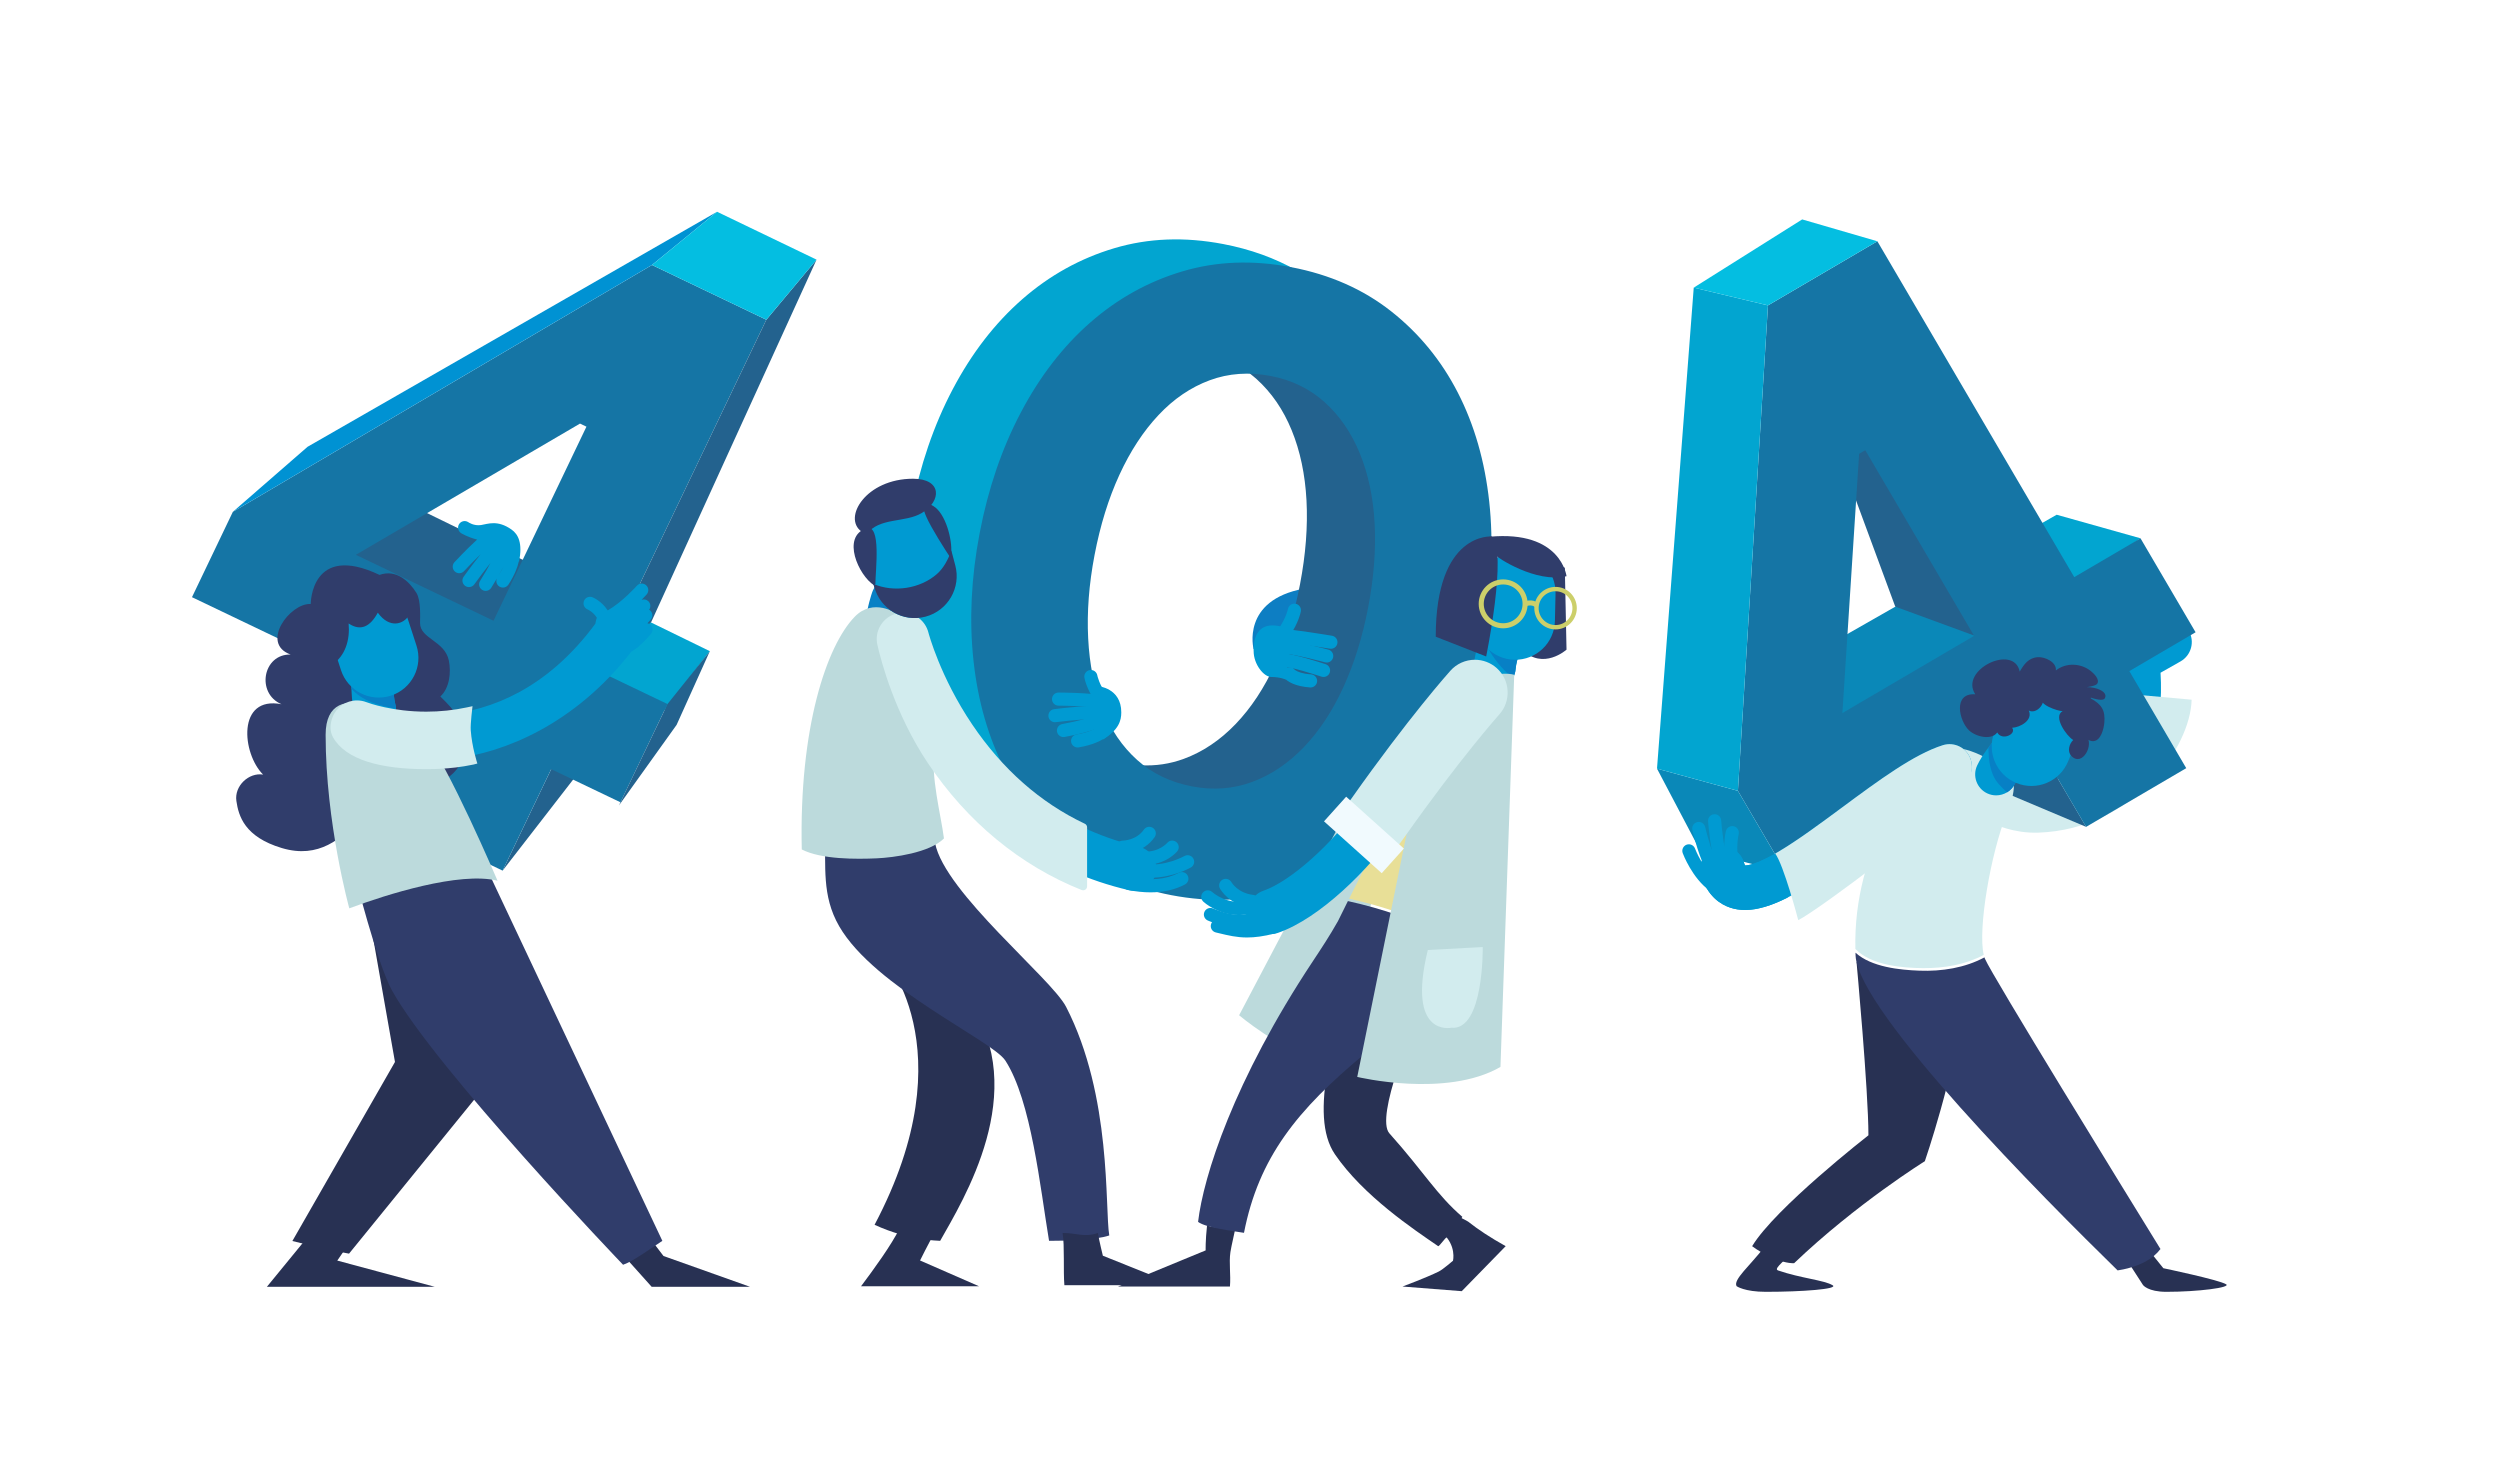 <?xml version="1.0" encoding="UTF-8" standalone="no"?><!DOCTYPE svg PUBLIC "-//W3C//DTD SVG 1.1//EN" "http://www.w3.org/Graphics/SVG/1.1/DTD/svg11.dtd"><svg width="100%" height="100%" viewBox="0 0 429 252" version="1.1" xmlns="http://www.w3.org/2000/svg" xmlns:xlink="http://www.w3.org/1999/xlink" xml:space="preserve" xmlns:serif="http://www.serif.com/" style="fill-rule:evenodd;clip-rule:evenodd;stroke-miterlimit:1.414;"><rect id="Artboard1" x="0" y="0" width="428.113" height="251.605" style="fill:none;"/><g><path d="M302.799,213.954c-2.503,3.247 -5.444,5.659 -4.799,6.754c0,0 1.333,0.969 5.009,0.969c6.304,0 12.498,-0.48 11.481,-1.119c-1.409,-0.885 -5.491,-1.205 -9.39,-2.555c-0.964,-0.334 2.109,-2.201 1.27,-2.506c-1.738,-0.632 -3.091,-1.179 -3.571,-1.543Z" style="fill:#283153;fill-rule:nonzero;"/><path d="M367.745,220.515c0,0 0.828,1.162 4.006,1.162c5.451,0 11.131,-0.74 10.252,-1.293c-1.218,-0.764 -10.771,-2.758 -10.771,-2.758l-2.142,-2.66l-3.632,2.01l2.287,3.539Z" style="fill:#283153;fill-rule:nonzero;"/><path d="M350.477,140.191c-3.909,0 -6.865,-0.781 -7.112,-0.848c-2.039,-0.557 -3.241,-2.66 -2.685,-4.699c0.555,-2.037 2.652,-3.236 4.688,-2.69c0.133,0.036 8.74,2.241 13.763,-2.07c3.363,-2.887 4.64,-8.322 3.797,-16.157l-0.268,-2.499l7.739,-4.385c1.842,-1.042 4.176,-0.396 5.217,1.443c1.042,1.839 0.395,4.175 -1.444,5.216l-3.422,1.939c0.541,9.228 -1.701,16.047 -6.678,20.289c-4.197,3.576 -9.435,4.461 -13.595,4.461Z" style="fill:#009ad2;fill-rule:nonzero;"/><path d="M363.722,118.954c-0.145,5.568 -1.624,9.594 -4.43,12c-5.51,4.731 -14.949,2.319 -15.111,2.276c-2.237,-0.604 -4.538,0.717 -5.147,2.951c-0.611,2.238 0.709,4.549 2.947,5.16c0.271,0.072 3.52,1.694 7.809,1.541c16.284,-0.578 26.112,-14.625 26.293,-22.814l-12.361,-1.114Z" style="fill:#d2ecee;fill-rule:nonzero;"/><path d="M341.332,99.475c-1.459,-0.654 -2.893,-1.362 -4.305,-2.105c-13.493,7.684 -30.733,17.528 -31.074,17.871c0,0 8.568,13.643 9.116,14.19c0.351,0.352 21.597,-14.889 36.882,-25.932c-3.527,-1.365 -7.163,-2.474 -10.619,-4.024Z" style="fill:#0a88b8;fill-rule:nonzero;"/><path d="M341.552,99.083c3.533,1.558 7.245,2.69 10.837,4.101c8.415,-6.081 14.92,-10.814 14.92,-10.814l-14.383,-4.041c0,0 -6.921,3.929 -15.448,8.784c1.338,0.698 2.693,1.36 4.074,1.97Z" style="fill:#02a5d0;fill-rule:nonzero;"/><path d="M316.758,81.173l8.468,22.925l16.554,6.075l-20.969,-38.304l-4.053,9.304Z" style="fill:#23628e;fill-rule:nonzero;"/><path d="M342.681,115.804l-12.265,0l10.917,19.07l16.641,7.016l-15.293,-26.086Z" style="fill:#23628e;fill-rule:nonzero;"/><path d="M320.082,77.252l-1.057,0.62l-2.871,44.487l22.603,-13.251l-18.675,-31.856Zm37.892,64.638l-9.764,-16.656l-41.769,24.488l-8.214,-14.012l5.158,-83.304l18.771,-11.004l33.785,57.633l11.368,-6.665l9.454,16.127l-11.368,6.664l9.764,16.655l-17.185,10.074Z" style="fill:#1575a5;fill-rule:nonzero;"/><path d="M284.341,131.898l13.886,3.812l8.214,14.012l-14.672,-3.717l-7.428,-14.107Z" style="fill:#0a88b8;fill-rule:nonzero;"/><path d="M284.341,131.898l13.886,3.812l5.158,-83.304l-12.74,-3.049l-6.304,82.541Z" style="fill:#02a5d0;fill-rule:nonzero;"/><path d="M290.645,49.357l12.74,3.049l18.771,-11.004l-12.902,-3.751l-18.609,11.706Z" style="fill:#04bee1;fill-rule:nonzero;"/><path d="M318.581,165.093c0,0 2.041,22.014 2.041,29.725c0,0 -16.03,12.494 -19.955,19.029c1.686,1.283 5.018,2.986 7.201,2.92c10.695,-10.213 22.434,-17.502 22.434,-17.502c0,0 5.065,-14.689 6.641,-27.127l-18.362,-7.045Z" style="fill:#283153;fill-rule:nonzero;"/><path d="M330.005,166.132c3.61,0.026 7.298,-0.596 10.403,-2.281c-1.042,-4.397 1.177,-17.367 3.965,-24.299c0,0 2.198,-4.826 0.657,-6.308c-5.702,-5.485 -10.555,-5.036 -12.064,-5.096c-5.234,4.418 -14.973,17.457 -14.583,34.689c2.69,2.826 8.153,3.272 11.622,3.295Z" style="fill:#d2ecee;fill-rule:nonzero;"/><path d="M365.364,217.581c2.087,-0.58 4.088,-1.545 5.372,-3.252c-6.19,-10.039 -28.887,-46.912 -30.116,-49.798c-0.032,-0.075 -0.06,-0.161 -0.089,-0.245c-3.333,1.797 -7.311,2.43 -11.166,2.282c-3.359,-0.129 -8.22,-0.6 -10.962,-3.086c0.007,0.178 0.008,0.353 0.016,0.533c0.474,9.625 32.402,41.717 44.966,53.988c0.692,-0.101 1.364,-0.252 1.979,-0.422Z" style="fill:#303d6b;fill-rule:nonzero;"/><path d="M299.456,156.152c-0.887,0 -1.739,-0.127 -2.552,-0.401c-1.688,-0.564 -3.921,-1.986 -4.976,-5.545c-0.6,-2.027 0.555,-4.158 2.582,-4.757c2.027,-0.602 4.156,0.556 4.756,2.582c0.071,0.236 0.137,0.386 0.184,0.474c0.408,0.018 1.924,-0.115 5.613,-2.283c3.296,-1.936 7.195,-4.82 10.966,-7.609c6.371,-4.715 12.388,-9.166 17.358,-10.739c2.014,-0.638 4.165,0.481 4.803,2.495c0.638,2.015 -0.479,4.166 -2.493,4.802c-3.753,1.188 -9.53,5.463 -15.116,9.594c-8.179,6.051 -15.391,11.387 -21.125,11.387Z" style="fill:#009ad2;fill-rule:nonzero;"/><path d="M306.616,153.29c-0.469,-2.254 -0.96,-4.742 -2.387,-6.593c-3.085,1.709 -4.403,1.824 -4.779,1.808c-0.047,-0.088 -0.113,-0.238 -0.184,-0.474c-0.6,-2.026 -2.729,-3.184 -4.756,-2.582c-2.027,0.599 -3.182,2.73 -2.582,4.757c1.055,3.559 3.288,4.981 4.976,5.545c0.813,0.274 1.665,0.401 2.552,0.401c2.223,0 4.669,-0.805 7.308,-2.141c-0.05,-0.24 -0.098,-0.48 -0.148,-0.721Z" style="fill:#009ad2;fill-rule:nonzero;"/><path d="M338.19,130.369c-0.638,-2.014 -2.789,-3.133 -4.803,-2.495c-4.97,1.573 -10.987,6.024 -17.358,10.739c-3.771,2.789 -7.67,5.673 -10.966,7.609c-0.15,0.09 -0.292,0.168 -0.436,0.25c1.431,1.891 3.908,11.215 3.952,11.428c4.057,-2.123 23.523,-16.942 27.743,-21.414c1.451,-1.537 2.506,-4.102 1.868,-6.117Z" style="fill:#d2ecee;fill-rule:nonzero;"/><path d="M294.043,153.06c-0.226,0 -0.455,-0.068 -0.653,-0.209c-3.003,-2.147 -4.569,-6.277 -4.635,-6.451c-0.216,-0.582 0.078,-1.231 0.661,-1.449c0.582,-0.215 1.23,0.078 1.448,0.66c0.014,0.037 1.398,3.668 3.835,5.408c0.506,0.361 0.623,1.064 0.261,1.568c-0.219,0.309 -0.565,0.473 -0.917,0.473Z" style="fill:#009ad2;fill-rule:nonzero;"/><path d="M294.045,150.316c-0.353,0 -0.701,-0.166 -0.92,-0.477c-1.436,-2.035 -2.587,-6.871 -2.714,-7.414c-0.14,-0.605 0.236,-1.211 0.841,-1.351c0.608,-0.145 1.211,0.236 1.352,0.841c0.317,1.362 1.358,5.205 2.359,6.625c0.36,0.508 0.239,1.211 -0.269,1.569c-0.197,0.14 -0.424,0.207 -0.649,0.207Z" style="fill:#009ad2;fill-rule:nonzero;"/><path d="M295.598,149.683c-0.444,0 -0.865,-0.264 -1.043,-0.701c-1.031,-2.528 -1.433,-7.828 -1.45,-8.053c-0.046,-0.619 0.419,-1.158 1.039,-1.205c0.623,-0.051 1.159,0.42 1.206,1.039c0.106,1.432 0.545,5.545 1.289,7.369c0.235,0.576 -0.041,1.233 -0.616,1.467c-0.14,0.057 -0.283,0.084 -0.425,0.084Z" style="fill:#009ad2;fill-rule:nonzero;"/><path d="M297.287,149.14c-0.502,0 -0.958,-0.336 -1.09,-0.844c-0.708,-2.75 -0.063,-5.554 -0.034,-5.672c0.142,-0.605 0.751,-0.978 1.353,-0.838c0.605,0.143 0.98,0.749 0.838,1.354c-0.012,0.053 -0.539,2.41 0.023,4.594c0.156,0.603 -0.208,1.217 -0.809,1.371c-0.094,0.025 -0.189,0.035 -0.281,0.035Z" style="fill:#009ad2;fill-rule:nonzero;"/><path d="M342.54,136.486c-0.516,0 -1.04,-0.112 -1.537,-0.346c-1.798,-0.85 -2.567,-2.998 -1.716,-4.795c0.888,-1.881 2.493,-3.807 2.673,-4.021c1.285,-1.52 3.555,-1.711 5.076,-0.428c1.519,1.281 1.713,3.551 0.433,5.072c-0.451,0.535 -1.303,1.676 -1.67,2.455c-0.615,1.301 -1.91,2.063 -3.259,2.063Z" style="fill:#009ad2;fill-rule:nonzero;"/><path d="M343.059,134.632c0.426,0.471 0.873,0.914 1.338,1.336c0.59,-0.353 1.086,-0.877 1.402,-1.545c0.367,-0.779 1.219,-1.92 1.67,-2.455c1.28,-1.521 1.086,-3.791 -0.433,-5.072c-1.521,-1.283 -3.791,-1.092 -5.076,0.428c-0.071,0.086 -0.364,0.437 -0.747,0.945c0.033,2.269 0.271,4.627 1.846,6.363Z" style="fill:#0780c5;fill-rule:nonzero;"/><path d="M354.887,130.658c-1.433,3.476 -5.413,5.134 -8.89,3.701c-3.477,-1.434 -5.134,-5.414 -3.701,-8.893l1.802,-4.369c1.434,-3.478 5.415,-5.135 8.892,-3.701c3.476,1.433 5.133,5.415 3.699,8.89l-1.802,4.372Z" style="fill:#009ad2;fill-rule:nonzero;"/><path d="M343.058,124.958c-0.554,2.34 -3.915,1.59 -5.177,0.368c-1.739,-1.682 -2.777,-6.442 1.077,-6.188c-2.776,-4.19 6.638,-8.734 7.626,-3.892c0.736,-1.249 1.488,-2.371 3.125,-2.477c1.179,-0.075 3.244,0.837 3.073,2.282c1.751,-1.384 4.301,-1.277 6.033,0.122c0.554,0.448 1.553,1.444 1.053,2.17c-0.275,0.401 -1.694,0.524 -2.168,0.668c0.819,-0.371 4.174,0.377 3.513,1.772c-0.307,0.65 -1.949,0.066 -2.429,-0.073c0,0 -0.005,0.153 0,0.147c1.792,0.982 2.53,1.978 2.315,4.209c-0.099,1.025 -0.584,2.963 -1.804,3.109c-0.625,0.074 -1.346,-0.32 -1.336,-0.974c1.498,1.494 -0.623,5.494 -2.513,3.521c-0.741,-0.773 -0.384,-2.07 0.319,-2.738c-1.118,-0.643 -3.544,-4.043 -1.818,-4.953c-0.807,0.019 -4.542,-1.248 -3.354,-2.323c0.314,1.246 -1.229,2.861 -2.457,2.219c0.764,1.662 -1.482,2.902 -2.862,2.961c0.845,1.063 -1.759,2.324 -2.554,0.783l0.338,-0.713Z" style="fill:#303d6b;fill-rule:nonzero;"/><path d="M215.112,111.366c0,0 -2.186,-8.367 8.657,-10.355l-0.826,10.054l-7.831,0.301Z" style="fill:#0d7ec3;fill-rule:nonzero;"/><path d="M171.666,132.494c-2.375,0 -4.582,-0.481 -6.617,-1.444c-9.849,-4.653 -10.944,-18.637 -10.985,-19.23c-0.148,-2.109 1.44,-3.938 3.549,-4.087c2.104,-0.146 3.931,1.436 4.085,3.54c0.214,2.814 1.822,10.603 6.637,12.865c3.977,1.867 10.145,-0.033 17.839,-5.498c1.723,-1.225 4.113,-0.818 5.336,0.904c1.224,1.725 0.819,4.114 -0.905,5.338c-7.136,5.067 -13.477,7.612 -18.939,7.612Z" style="fill:#bcdadc;fill-rule:nonzero;"/><path d="M192.03,139.675c1.064,-2.793 2.051,-5.629 3.2,-8.39c-0.774,-0.061 -1.556,-0.161 -2.349,-0.311c-3.713,-0.709 -6.856,-2.219 -9.429,-4.53c-2.577,-2.312 -4.565,-5.241 -5.967,-8.784c-1.403,-3.545 -2.219,-7.573 -2.447,-12.09c-0.231,-4.514 0.134,-9.28 1.092,-14.299c0.978,-5.117 2.401,-9.705 4.269,-13.769c1.868,-4.063 4.106,-7.484 6.718,-10.261c2.609,-2.777 5.537,-4.765 8.783,-5.965c3.244,-1.199 6.724,-1.447 10.436,-0.737c2.94,0.562 5.529,1.67 7.781,3.306c1.086,-2.165 2.252,-4.29 3.362,-6.41c1.312,-2.507 2.529,-5.061 3.695,-7.637c0.498,-1.102 0.93,-2.236 1.382,-3.361c-3.763,-2.145 -7.979,-3.667 -12.654,-4.56c-6.623,-1.265 -12.858,-1.026 -18.701,0.718c-5.847,1.744 -11.109,4.663 -15.791,8.76c-4.683,4.098 -8.657,9.242 -11.917,15.429c-3.264,6.189 -5.621,13.097 -7.077,20.721c-1.458,7.627 -1.813,14.918 -1.059,21.872c0.75,6.954 2.548,13.199 5.391,18.734c2.842,5.535 6.657,10.191 11.45,13.965c4.461,3.515 9.717,5.941 15.767,7.281c1.433,-3.196 2.819,-6.406 4.065,-9.682Z" style="fill:#02a5d0;fill-rule:nonzero;"/><path d="M243.861,82.137c-0.753,-6.955 -2.549,-13.201 -5.391,-18.735c-2.843,-5.535 -6.66,-10.189 -11.449,-13.965c-1.29,-1.016 -2.648,-1.938 -4.07,-2.772c-0.449,1.124 -0.877,2.257 -1.384,3.354c-1.189,2.567 -2.379,5.13 -3.696,7.636c-1.121,2.133 -2.298,4.273 -3.388,6.454c0.388,0.296 0.766,0.604 1.133,0.932c2.573,2.313 4.587,5.245 6.04,8.798c1.453,3.553 2.3,7.564 2.539,12.029c0.238,4.466 -0.131,9.256 -1.108,14.373c-0.958,5.019 -2.377,9.584 -4.255,13.695c-1.876,4.114 -4.147,7.554 -6.807,10.321c-2.661,2.768 -5.613,4.754 -8.858,5.951c-2.392,0.885 -4.883,1.252 -7.472,1.11c-1.274,3.021 -2.346,6.133 -3.507,9.191c-1.149,3.026 -2.44,5.992 -3.77,8.944c0.299,0.062 0.597,0.125 0.899,0.183c6.621,1.266 12.853,1.025 18.699,-0.719c5.844,-1.742 11.108,-4.662 15.791,-8.759c4.684,-4.098 8.654,-9.241 11.917,-15.429c3.262,-6.187 5.622,-13.095 7.079,-20.721c1.456,-7.624 1.808,-14.916 1.058,-21.871Z" style="fill:#23628e;fill-rule:nonzero;"/><path d="M204.576,134.949c3.612,0.689 7.039,0.435 10.285,-0.766c3.243,-1.197 6.197,-3.184 8.858,-5.951c2.659,-2.768 4.93,-6.206 6.808,-10.321c1.878,-4.111 3.296,-8.677 4.254,-13.695c0.977,-5.118 1.346,-9.907 1.107,-14.374c-0.238,-4.465 -1.086,-8.475 -2.537,-12.028c-1.454,-3.554 -3.469,-6.486 -6.041,-8.798c-2.576,-2.311 -5.668,-3.813 -9.28,-4.502c-3.713,-0.71 -7.193,-0.462 -10.436,0.736c-3.247,1.201 -6.174,3.188 -8.784,5.966c-2.611,2.777 -4.85,6.197 -6.717,10.26c-1.869,4.064 -3.291,8.652 -4.268,13.77c-0.959,5.019 -1.324,9.785 -1.094,14.299c0.229,4.516 1.044,8.544 2.448,12.089c1.403,3.543 3.39,6.473 5.966,8.783c2.573,2.313 5.717,3.823 9.431,4.532Zm-3.566,18.662c-6.622,-1.266 -12.329,-3.787 -17.119,-7.561c-4.793,-3.773 -8.607,-8.43 -11.449,-13.965c-2.844,-5.535 -4.641,-11.779 -5.392,-18.735c-0.753,-6.953 -0.397,-14.244 1.059,-21.87c1.456,-7.624 3.813,-14.532 7.078,-20.721c3.261,-6.187 7.234,-11.332 11.917,-15.429c4.683,-4.097 9.944,-7.017 15.791,-8.761c5.844,-1.743 12.077,-1.983 18.7,-0.718c6.621,1.265 12.326,3.786 17.118,7.56c4.791,3.777 8.608,8.43 11.451,13.965c2.843,5.535 4.637,11.781 5.391,18.735c0.75,6.956 0.399,14.247 -1.058,21.871c-1.457,7.626 -3.817,14.533 -7.079,20.721c-3.263,6.189 -7.234,11.332 -11.917,15.429c-4.682,4.098 -9.947,7.018 -15.791,8.76c-5.846,1.742 -12.078,1.984 -18.7,0.719Z" style="fill:#1575a5;fill-rule:nonzero;"/><path d="M268.523,97.412l0.292,14.069c0,0 -4.018,3.601 -7.617,0l1.327,-15.844l5.998,1.775Z" style="fill:#303d6b;fill-rule:nonzero;"/><path d="M251.952,209.644c-0.23,-0.182 -1.798,-0.912 -2.015,-1.094c-0.842,1.262 -1.431,1.957 -2.443,3.004c2.48,2.162 1.842,4.789 1.842,4.789c0,0 -1.754,1.51 -2.441,1.85c-2.188,1.078 -6.226,2.576 -6.226,2.576l10.167,0.797l7.541,-7.725c-2.672,-1.492 -4.721,-2.849 -6.425,-4.197Z" style="fill:#283153;fill-rule:nonzero;"/><path d="M212.118,210.195c-1.619,-0.284 -3.663,0.957 -4.981,0c-0.305,2.828 -0.247,4.371 -0.247,4.371l-15.042,6.203l19.21,0c0.173,-2.047 -0.194,-4.012 0.082,-5.908c0.141,-0.975 0.801,-3.727 0.978,-4.666Z" style="fill:#283153;fill-rule:nonzero;"/><path d="M229.628,141.923l-16.997,32.297c0,0 6.886,5.826 13.668,7.768l12.742,-38.053l-9.413,-2.012Z" style="fill:#bcdadc;fill-rule:nonzero;"/><path d="M248.24,212.363c1.019,-1.043 1.861,-2.287 2.7,-3.551c-4.397,-3.768 -6.548,-7.651 -12.523,-14.332c-2.471,-2.766 4.077,-18.602 5.666,-21.258c2.857,-4.773 3.298,-8.234 5.532,-16.404l-16.6,6.201c-3.951,14.154 -8.555,28.31 -3.939,35.062c4.877,7.139 13.532,12.889 17.709,15.76c0.159,0.11 1.316,-1.584 1.455,-1.478Z" style="fill:#283153;fill-rule:nonzero;"/><path d="M220.289,109.705c-0.228,0 -0.456,-0.068 -0.656,-0.211c-0.505,-0.362 -0.62,-1.066 -0.258,-1.57c1.337,-1.864 1.631,-3.397 1.634,-3.412c0.113,-0.608 0.694,-1.016 1.306,-0.908c0.609,0.109 1.017,0.686 0.912,1.296c-0.015,0.082 -0.363,2.024 -2.022,4.335c-0.22,0.307 -0.566,0.47 -0.916,0.47Z" style="fill:#009ad2;fill-rule:nonzero;"/><path d="M248.436,160.24c4.941,-13.567 9.16,-34.856 10.74,-43.352c-0.883,-0.367 -1.749,-0.643 -2.436,-0.834c-1.466,-0.404 -3.223,-0.881 -4.726,-0.414c-0.763,0.238 -1.442,0.631 -2.108,1.049c-0.616,1.844 -0.87,3.398 -0.87,3.398c0,0 -10.614,20.289 -17.529,34.125c5.873,1.317 11.617,3.246 16.929,6.028Z" style="fill:#e8df97;fill-rule:nonzero;"/><path d="M231.308,154.628c-0.003,-0.002 -0.005,-0.002 -0.008,-0.004c-0.612,1.227 -1.194,2.401 -1.734,3.5l-0.005,0c-1.36,2.411 -2.826,4.639 -4.246,6.78c-13.657,20.591 -18.815,37.004 -19.726,44.771c1.304,1.018 6.236,1.594 7.879,1.879c2.519,-12.875 9.076,-21.094 20.823,-30.805c3.931,-3.25 6.872,-7.379 9.456,-10.806c1.54,-2.043 3.068,-5.319 4.535,-9.285c-5.324,-2.791 -11.09,-4.717 -16.974,-6.03Z" style="fill:#303d6b;fill-rule:nonzero;"/><path d="M218.055,160.292c-1.586,0 -3.068,-0.992 -3.616,-2.574c-0.693,-1.998 0.365,-4.178 2.362,-4.869c4.644,-1.609 11.765,-7.957 16.567,-14.766c9.744,-13.815 16.585,-21.476 16.872,-21.797c1.411,-1.572 3.831,-1.704 5.404,-0.292c1.572,1.41 1.704,3.83 0.293,5.403c-0.067,0.075 -6.854,7.682 -16.314,21.097c-4.74,6.72 -13.12,15.091 -20.315,17.585c-0.414,0.145 -0.838,0.213 -1.253,0.213Z" style="fill:#009ad2;fill-rule:nonzero;"/><path d="M256.489,118.156c-0.088,0 -0.177,-0.004 -0.267,-0.01c-1.983,-0.147 -3.473,-1.871 -3.329,-3.856c0.152,-2.074 0.955,-4.449 1.047,-4.714c0.649,-1.88 2.699,-2.878 4.58,-2.228c1.879,0.648 2.877,2.696 2.23,4.576c-0.226,0.662 -0.61,2.033 -0.672,2.891c-0.139,1.895 -1.719,3.339 -3.589,3.341Z" style="fill:#009ad2;fill-rule:nonzero;"/><path d="M257.543,114.356c0.637,0.732 1.332,1.384 2.069,1.979c0.259,-0.453 0.425,-0.966 0.466,-1.52c0.062,-0.858 0.446,-2.229 0.672,-2.891c0.647,-1.88 -0.351,-3.928 -2.23,-4.576c-1.56,-0.54 -3.233,0.058 -4.131,1.349c0.332,2.034 1.993,4.326 3.154,5.659Z" style="fill:#0780c5;fill-rule:nonzero;"/><path d="M266.824,106.558c-0.084,3.759 -3.2,6.739 -6.961,6.655c-3.76,-0.085 -6.739,-3.201 -6.655,-6.961l0.106,-4.726c0.084,-3.761 3.201,-6.74 6.961,-6.656c3.76,0.085 6.739,3.201 6.655,6.961l-0.106,4.727Z" style="fill:#009ad2;fill-rule:nonzero;"/><path d="M212.651,159.236c-1.57,0 -3.367,-0.422 -5.378,-1.268c-0.572,-0.24 -0.842,-0.9 -0.602,-1.473c0.242,-0.574 0.901,-0.843 1.474,-0.603c2.963,1.246 5.321,1.424 6.821,0.516c0.534,-0.323 1.224,-0.151 1.547,0.38c0.321,0.532 0.151,1.223 -0.381,1.545c-0.994,0.602 -2.158,0.903 -3.481,0.903Z" style="fill:#009ad2;fill-rule:nonzero;"/><path d="M213.999,160.872c-1.791,0 -3.228,-0.347 -4.863,-0.744l-0.507,-0.121c-0.604,-0.144 -0.977,-0.752 -0.832,-1.357c0.144,-0.604 0.752,-0.981 1.357,-0.832l0.512,0.123c2.729,0.66 4.534,1.097 8.524,0.066c0.606,-0.154 1.217,0.207 1.372,0.809c0.155,0.603 -0.208,1.217 -0.809,1.373c-1.923,0.496 -3.434,0.683 -4.754,0.683Z" style="fill:#009ad2;fill-rule:nonzero;"/><path d="M212.574,157.019c-3.533,0 -5.954,-2.174 -6.075,-2.285c-0.458,-0.42 -0.49,-1.131 -0.07,-1.59c0.419,-0.457 1.128,-0.488 1.587,-0.072c0.112,0.101 2.701,2.382 6.184,1.486c0.605,-0.156 1.216,0.207 1.371,0.809c0.155,0.601 -0.207,1.216 -0.81,1.371c-0.765,0.197 -1.498,0.281 -2.187,0.281Z" style="fill:#009ad2;fill-rule:nonzero;"/><path d="M214.933,155.81c-0.045,0 -0.088,-0.004 -0.132,-0.008c-3.834,-0.449 -5.392,-3.209 -5.457,-3.326c-0.299,-0.545 -0.099,-1.229 0.446,-1.529c0.541,-0.297 1.221,-0.102 1.523,0.437c0.053,0.092 1.116,1.873 3.749,2.182c0.618,0.072 1.059,0.631 0.986,1.248c-0.065,0.572 -0.552,0.996 -1.115,0.996Z" style="fill:#009ad2;fill-rule:nonzero;"/><path d="M228.384,111.329c-0.06,0 -0.122,-0.005 -0.184,-0.016c-1.864,-0.308 -6.96,-1.11 -8.145,-1.11c-0.622,0 -1.126,-0.504 -1.126,-1.126c0,-0.621 0.504,-1.126 1.126,-1.126c1.584,0 7.808,1.024 8.512,1.142c0.613,0.101 1.029,0.68 0.927,1.294c-0.091,0.55 -0.569,0.942 -1.11,0.942Z" style="fill:#009ad2;fill-rule:nonzero;"/><path d="M227.664,113.692c-0.098,0 -0.199,-0.012 -0.297,-0.04c-0.054,-0.014 -5.407,-1.471 -7.897,-1.613c-0.621,-0.035 -1.095,-0.567 -1.06,-1.188c0.036,-0.621 0.572,-1.11 1.188,-1.059c2.727,0.155 8.134,1.627 8.362,1.689c0.6,0.164 0.953,0.783 0.789,1.382c-0.136,0.501 -0.59,0.829 -1.085,0.829Z" style="fill:#009ad2;fill-rule:nonzero;"/><path d="M227.122,116.167c-0.116,0 -0.232,-0.017 -0.346,-0.052c-5.068,-1.637 -6.318,-1.737 -6.988,-1.791c-0.292,-0.023 -0.565,-0.046 -0.939,-0.144c-0.6,-0.16 -0.959,-0.775 -0.801,-1.376c0.159,-0.601 0.775,-0.958 1.377,-0.801c0.179,0.048 0.308,0.058 0.542,0.077c0.817,0.065 2.182,0.176 7.5,1.892c0.591,0.19 0.916,0.825 0.726,1.417c-0.154,0.476 -0.596,0.778 -1.071,0.778Z" style="fill:#009ad2;fill-rule:nonzero;"/><path d="M224.895,117.97c-0.026,0 -0.054,-0.002 -0.081,-0.004c-5.076,-0.363 -5.288,-3.118 -5.294,-3.432l2.251,-0.053c0,0 0.003,-0.026 -0.006,-0.073c0.002,0.012 0.234,1.101 3.21,1.314c0.619,0.043 1.086,0.582 1.042,1.201c-0.043,0.594 -0.536,1.047 -1.122,1.047Z" style="fill:#009ad2;fill-rule:nonzero;"/><path d="M220.645,116.619c0,0 -0.977,-0.452 -2.499,-0.452c-1.28,0 -3.021,-2.172 -3.021,-4.426c0,0 -0.625,-6.646 6.392,-3.64l-0.872,8.518Z" style="fill:#009ad2;fill-rule:nonzero;"/><path d="M242.739,136.374l-9.836,48.426c0,0 15.232,3.67 24.575,-1.711l2.363,-67.285c0,0 -10.455,-3.659 -17.102,20.57Z" style="fill:#bcdadc;fill-rule:nonzero;"/><path d="M245.016,163.019l9.422,-0.506c0,0 0.226,14.408 -5.402,13.846c0,0 -7.702,1.683 -4.02,-13.34Z" style="fill:#d2ecee;fill-rule:nonzero;"/><path d="M256.846,114.653c-1.034,-0.928 -2.368,-1.438 -3.757,-1.438c-1.596,0 -3.125,0.68 -4.189,1.868c-0.288,0.322 -7.171,8.021 -17.003,21.961c-0.644,0.912 -1.352,1.844 -2.106,2.77l-1,1.226l1.09,1.149c1.16,1.226 2.378,2.422 3.555,3.576c0.639,0.627 1.277,1.254 1.908,1.887l1.391,1.394l1.264,-1.51c1.129,-1.345 2.17,-2.693 3.096,-4.003c9.402,-13.332 16.116,-20.858 16.184,-20.933c2.07,-2.31 1.876,-5.876 -0.433,-7.947Z" style="fill:#d2ecee;fill-rule:nonzero;"/><path d="M237.103,149.841l-9.904,-8.898l3.802,-4.231l9.905,8.897l-3.803,4.232Z" style="fill:#f1fafe;fill-rule:nonzero;"/><path d="M246.373,109.261l8.654,3.391c0,0 3.68,-17.905 0.994,-20.59c0,0 -9.648,-0.914 -9.648,17.199Z" style="fill:#303d6b;fill-rule:nonzero;"/><path d="M256.521,95.18c0.307,0.457 7.021,4.938 12.294,3.698c0,0 -0.901,-7.915 -13.209,-6.775l0.915,3.077Z" style="fill:#303d6b;fill-rule:nonzero;"/><path d="M261.706,103.621c0,2.079 -1.686,3.764 -3.764,3.764c-2.078,0 -3.763,-1.685 -3.763,-3.764c0,-2.078 1.685,-3.762 3.763,-3.762c2.078,0 3.764,1.684 3.764,3.762Z" style="fill:none;stroke:#cccf6a;stroke-width:0.87px;"/><path d="M270.205,104.359c0,1.808 -1.465,3.274 -3.273,3.274c-1.808,0 -3.273,-1.466 -3.273,-3.274c0,-1.808 1.465,-3.273 3.273,-3.273c1.808,0 3.273,1.465 3.273,3.273Z" style="fill:none;stroke:#cccf6a;stroke-width:0.75px;"/><path d="M261.706,103.621c0,0 1.249,-0.488 1.993,0.256" style="fill:none;stroke:#cccf6a;stroke-width:0.87px;"/><path d="M152.215,110.213c-0.088,0 -0.175,-0.004 -0.265,-0.011c-1.985,-0.145 -3.475,-1.871 -3.33,-3.855c0.152,-2.074 0.955,-4.449 1.046,-4.713c0.649,-1.88 2.7,-2.879 4.581,-2.229c1.878,0.649 2.877,2.696 2.23,4.575c-0.227,0.663 -0.61,2.034 -0.673,2.893c-0.138,1.894 -1.719,3.339 -3.589,3.34Z" style="fill:#0780c5;fill-rule:nonzero;"/><path d="M150.077,210.173c5.965,2.754 10.861,2.697 11.256,2.754c3.889,-6.922 15.607,-25.666 4.947,-41.049l-15.077,-8.103c0,0 15.077,15.73 -1.126,46.398Z" style="fill:#283153;fill-rule:nonzero;"/><path d="M157.881,216.3c0,0 1.393,-2.826 2.481,-4.724c-0.817,-0.1 -4.468,-0.248 -5.968,-0.825c-1.408,2.875 -4.476,7.088 -6.643,9.977l20.26,0l-10.13,-4.428Z" style="fill:#283153;fill-rule:nonzero;"/><path d="M182.944,172.779c-2.52,-4.891 -20.82,-19.619 -22.479,-28.078c-0.146,-0.748 -0.272,-1.518 -0.381,-2.305c-2.939,1.555 -6.754,1.976 -9.778,2.131c-3.429,0.174 -5.478,0.386 -8.797,-1.229c0.282,5.25 -0.573,10.319 2.49,15.637c6.078,10.551 26.274,19.586 28.527,23.072c4.442,6.879 5.978,21.811 7.491,30.92c2.378,0 8.016,-0.103 10.333,-0.926c-0.782,-4.672 0.487,-23.9 -7.406,-39.222Z" style="fill:#303d6b;fill-rule:nonzero;"/><path d="M189.251,215.482c0,0 -0.657,-2.664 -0.854,-3.906c-2.318,0.814 -3.667,-0.006 -6.052,0c0.362,2.259 0.094,6.482 0.303,8.96l19.21,0l-12.607,-5.054Z" style="fill:#283153;fill-rule:nonzero;"/><path d="M150.447,147.29c2.926,-0.134 9.071,-0.949 11.537,-3.414c-0.505,-4.015 -2.3,-10.476 -1.668,-15.675c2.142,-17.629 -6.465,-22.913 -6.465,-22.913c0,0 -3.963,-2.771 -7.175,0.539c-4.842,4.987 -9.566,19.091 -9.093,39.94c3.338,1.723 9.356,1.684 12.864,1.523Z" style="fill:#bcdadc;fill-rule:nonzero;"/><path d="M194.591,152.855c-0.286,0 -0.577,-0.031 -0.868,-0.1c-13.871,-3.219 -25.618,-11.529 -33.972,-24.035c-6.259,-9.369 -8.421,-17.778 -8.511,-18.131c-0.517,-2.05 0.726,-4.13 2.776,-4.645c2.048,-0.517 4.126,0.723 4.645,2.77c0.04,0.153 2.033,7.717 7.599,15.972c7.345,10.886 17.166,17.823 29.193,20.614c2.059,0.477 3.34,2.533 2.863,4.592c-0.41,1.768 -1.984,2.963 -3.725,2.963Z" style="fill:#009ad2;fill-rule:nonzero;"/><path d="M186.16,141.357c-7.643,-3.619 -14.15,-9.356 -19.339,-17.051c-5.499,-8.152 -7.488,-15.686 -7.505,-15.758c-0.507,-2 -2.301,-3.397 -4.361,-3.397c-0.371,0 -0.743,0.046 -1.104,0.137c-1.166,0.294 -2.148,1.024 -2.765,2.057c-0.617,1.032 -0.795,2.243 -0.501,3.409l0.019,0.083c0.592,2.576 2.958,11.638 8.586,20.059c6.736,10.086 15.876,17.635 26.431,21.834c0.08,0.031 0.165,0.047 0.25,0.047c0.132,0 0.265,-0.039 0.378,-0.117c0.185,-0.125 0.296,-0.334 0.296,-0.559l0,-10.135c0,-0.262 -0.15,-0.498 -0.385,-0.609Z" style="fill:#d2ecee;fill-rule:nonzero;"/><path d="M197.434,153.128c-1.226,0 -2.528,-0.136 -3.903,-0.412c-0.611,-0.121 -1.005,-0.715 -0.884,-1.324c0.122,-0.609 0.714,-1.006 1.325,-0.883c3.352,0.67 6.148,0.426 8.312,-0.726c0.549,-0.293 1.23,-0.084 1.522,0.464c0.292,0.549 0.084,1.231 -0.465,1.522c-1.7,0.906 -3.676,1.359 -5.907,1.359Z" style="fill:#009ad2;fill-rule:nonzero;"/><path d="M197.593,150.609c-0.536,0 -1.088,-0.035 -1.648,-0.117c-0.615,-0.09 -1.041,-0.663 -0.951,-1.278c0.089,-0.615 0.659,-1.041 1.276,-0.951c3.6,0.527 6.933,-1.342 6.967,-1.361c0.54,-0.307 1.226,-0.121 1.535,0.418c0.309,0.539 0.124,1.224 -0.414,1.535c-0.142,0.08 -3.096,1.754 -6.765,1.754Z" style="fill:#009ad2;fill-rule:nonzero;"/><path d="M196.594,148.394c-0.175,0 -0.353,-0.006 -0.536,-0.018c-0.621,-0.039 -1.092,-0.572 -1.053,-1.193c0.039,-0.621 0.575,-1.092 1.195,-1.053c2.663,0.164 4.06,-1.453 4.073,-1.469c0.392,-0.484 1.101,-0.556 1.583,-0.164c0.482,0.391 0.557,1.1 0.164,1.582c-0.08,0.1 -1.922,2.315 -5.426,2.315Z" style="fill:#009ad2;fill-rule:nonzero;"/><path d="M192.702,146.495c-0.621,0 -1.126,-0.503 -1.126,-1.125c0,-0.619 0.501,-1.123 1.12,-1.125c0.1,-0.001 2.323,-0.052 3.595,-1.884c0.354,-0.512 1.055,-0.637 1.566,-0.283c0.511,0.353 0.638,1.054 0.283,1.566c-1.957,2.82 -5.298,2.851 -5.438,2.851Z" style="fill:#009ad2;fill-rule:nonzero;"/><path d="M189.022,121.091c-0.351,0 -0.696,-0.162 -0.916,-0.469c-1.66,-2.312 -2.009,-4.253 -2.023,-4.336c-0.106,-0.611 0.305,-1.193 0.918,-1.299c0.61,-0.106 1.194,0.305 1.3,0.919c0.002,0.007 0.297,1.541 1.634,3.404c0.362,0.506 0.247,1.209 -0.259,1.57c-0.197,0.143 -0.427,0.211 -0.654,0.211Z" style="fill:#009ad2;fill-rule:nonzero;"/><path d="M189.257,121.589c-0.07,0 -0.142,-0.006 -0.214,-0.019c-2.461,-0.473 -7.347,-0.479 -7.397,-0.479c-0.621,0 -1.125,-0.504 -1.125,-1.125c0,-0.621 0.504,-1.125 1.125,-1.125c0.209,0 5.149,0.006 7.821,0.518c0.611,0.115 1.011,0.705 0.894,1.316c-0.103,0.539 -0.575,0.914 -1.104,0.914Z" style="fill:#009ad2;fill-rule:nonzero;"/><path d="M181.029,123.933c-0.56,0 -1.045,-0.418 -1.116,-0.986c-0.077,-0.618 0.361,-1.179 0.978,-1.256c0.715,-0.09 7.037,-0.859 9.082,-0.496c0.612,0.107 1.02,0.691 0.911,1.305c-0.108,0.612 -0.694,1.022 -1.304,0.91c-1.289,-0.227 -5.843,0.195 -8.411,0.513c-0.047,0.006 -0.094,0.01 -0.14,0.01Z" style="fill:#009ad2;fill-rule:nonzero;"/><path d="M182.492,126.479c-0.529,0 -1,-0.374 -1.104,-0.913c-0.118,-0.612 0.282,-1.201 0.893,-1.319c2.726,-0.525 3.454,-0.757 4.774,-1.182c0.618,-0.2 1.388,-0.446 2.535,-0.78c0.596,-0.172 1.222,0.172 1.395,0.767c0.173,0.599 -0.171,1.224 -0.769,1.395c-1.115,0.325 -1.836,0.556 -2.471,0.76c-1.358,0.437 -2.178,0.701 -5.038,1.251c-0.073,0.014 -0.145,0.021 -0.215,0.021Z" style="fill:#009ad2;fill-rule:nonzero;"/><path d="M184.916,128.267c-0.538,0 -1.014,-0.387 -1.108,-0.936c-0.104,-0.613 0.308,-1.195 0.92,-1.298c3.646,-0.625 4.372,-1.985 4.376,-1.998c0.195,-0.591 0.831,-0.913 1.422,-0.716c0.59,0.194 0.91,0.832 0.716,1.421c-0.145,0.435 -1.117,2.652 -6.134,3.511c-0.065,0.01 -0.128,0.016 -0.192,0.016Z" style="fill:#009ad2;fill-rule:nonzero;"/><path d="M189.255,126.911l-0.858,-9.173c0,0 4.024,0.293 4.016,4.509c-0.003,1.409 -0.409,2.978 -3.158,4.664Z" style="fill:#009ad2;fill-rule:nonzero;"/><path d="M163.925,97.025c1.016,3.84 -1.274,7.779 -5.115,8.794c-3.842,1.016 -7.779,-1.273 -8.796,-5.115l-1.277,-4.828c-1.016,-3.841 1.274,-7.779 5.115,-8.795c3.842,-1.017 7.779,1.273 8.796,5.115l1.277,4.829Z" style="fill:#009ad2;fill-rule:nonzero;"/><path d="M163.25,94.473c-0.545,1.523 -1.32,3.033 -2.507,4.059c-2.896,2.499 -7.336,3.173 -10.86,1.675l0.131,0.497c1.017,3.842 4.954,6.131 8.796,5.115c3.841,-1.015 6.131,-4.954 5.115,-8.794l-0.675,-2.552Z" style="fill:#303d6b;fill-rule:nonzero;"/><path d="M149.993,100.439c-2.702,-1.735 -5.62,-8.329 -1.352,-9.773c2.641,-0.893 1.577,7.247 1.577,9.548l-0.225,0.225Z" style="fill:#303d6b;fill-rule:nonzero;"/><path d="M147.824,91.21c-3.266,-2.366 0.781,-9.06 8.85,-9.06c4.988,0 4.951,3.821 1.502,5.883c-2.862,1.711 -7.301,0.709 -9.451,3.627l-0.901,-0.45Z" style="fill:#303d6b;fill-rule:nonzero;"/><path d="M163.249,95.949c-1.144,-1.734 -3.397,-5.247 -4.273,-7.225c-0.556,-1.256 -1.317,-3.398 1.199,-1.876c2.107,1.273 3.25,5.763 3.052,8.039l0.022,1.062Z" style="fill:#303d6b;fill-rule:nonzero;"/><path d="M106.226,111.955c-1.242,1.149 -2.609,2.221 -3.729,3.502l-16.248,33.941l12.095,-15.613l12.847,-26.557c-1.643,1.588 -3.287,3.176 -4.965,4.727Z" style="fill:#23628e;fill-rule:nonzero;"/><path d="M96.589,106.383c1.179,-1.612 2.313,-3.506 3.654,-5.172l-28.44,-13.885l-26.984,2.702l47.28,21.802c1.551,-1.768 3.109,-3.558 4.49,-5.447Z" style="fill:#23628e;fill-rule:nonzero;"/><path d="M100.648,101.41c-1.512,1.891 -2.738,4.116 -4.19,5.883c-1.302,1.586 -2.61,3.169 -3.947,4.727l21.494,9.911l7.804,-10.19l-21.161,-10.331Z" style="fill:#02a5d0;fill-rule:nonzero;"/><path d="M100.634,73.216l-1.105,-0.53l-38.472,22.522l23.633,11.315l15.944,-33.307Zm-32.352,67.58l8.337,-17.414l-43.674,-20.906l7.014,-14.649l71.918,-42.355l19.625,9.395l-28.846,60.256l11.885,5.692l-8.071,16.858l-11.886,-5.689l-8.335,17.414l-17.967,-8.602Z" style="fill:#1575a5;fill-rule:nonzero;"/><path d="M114.541,120.815l7.268,-9.074l-5.703,12.645l-9.904,13.834l8.339,-17.405Z" style="fill:#23628e;fill-rule:nonzero;"/><path d="M111.758,106.723l28.361,-62.168l-8.617,10.312l-28.846,60.256c0.804,-0.775 8.643,-7.941 9.102,-8.4Z" style="fill:#23628e;fill-rule:nonzero;"/><path d="M39.959,87.827l12.815,-11.156l70.273,-40.333l-11.17,9.134l-71.918,42.355Z" style="fill:#0092d3;fill-rule:nonzero;"/><path d="M111.877,45.472l19.625,9.395l8.617,-10.312l-17.072,-8.217l-11.17,9.134Z" style="fill:#04bee1;fill-rule:nonzero;"/><path d="M85.538,98.8c0.372,-0.654 0.627,-1.149 0.864,-1.641c-0.201,0.479 -0.485,1.025 -0.864,1.641Zm2.254,-7.919c-2.414,-1.716 -4.076,-0.965 -5.235,-0.785c-1.269,0.196 -2.209,-0.497 -2.214,-0.5c-0.521,-0.338 -1.219,-0.19 -1.556,0.332c-0.339,0.521 -0.19,1.218 0.332,1.556c0.052,0.035 1.035,0.659 2.751,1.11c-1.872,1.706 -3.781,3.766 -3.887,3.881c-0.422,0.457 -0.394,1.169 0.063,1.591c0.216,0.2 0.491,0.299 0.763,0.299c0.304,0 0.606,-0.122 0.827,-0.362c0.022,-0.023 1.352,-1.458 2.837,-2.889c-1.379,1.725 -2.673,3.52 -2.909,3.85c-0.362,0.506 -0.246,1.209 0.259,1.571c0.198,0.143 0.427,0.21 0.655,0.21c0.35,0 0.695,-0.162 0.915,-0.469c0.736,-1.028 1.776,-2.418 2.769,-3.665c-0.37,0.73 -0.838,1.557 -1.777,3.068c-0.328,0.528 -0.167,1.222 0.362,1.55c0.184,0.115 0.39,0.169 0.592,0.169c0.377,0 0.744,-0.188 0.958,-0.531c0.386,-0.622 0.698,-1.136 0.958,-1.579c-0.196,0.489 -0.027,1.063 0.431,1.362c0.188,0.123 0.401,0.182 0.613,0.182c0.368,0 0.728,-0.181 0.945,-0.512c1.054,-1.623 1.566,-2.948 1.786,-3.991l0.046,0.035c0.626,-3.164 -0.136,-4.668 -1.284,-5.483Z" style="fill:#009ad2;fill-rule:nonzero;"/><path d="M53.318,103.647c-3.563,-0.202 -8.734,6.774 -3.444,8.672c-4.789,-0.113 -5.961,6.657 -1.57,8.526c-7.689,-1.496 -6.794,8.467 -3.157,12.072c-2.465,-0.394 -4.957,1.961 -4.584,4.526c0.376,2.582 1.4,6.162 7.789,8.08c6.389,1.918 10.295,-1.674 13.474,-5.061c2.035,4.158 12.094,-1.461 10.979,-6.435c3.796,1.345 7.197,-2.963 7.274,-6.405c0.074,-3.359 -2.279,-5.923 -4.516,-8.105c1.576,-1.443 1.875,-4.12 1.46,-6.165c-0.69,-3.397 -4.943,-3.735 -4.943,-6.439c0,-0.946 0.181,-3.885 -0.625,-5.176c-1.284,-2.055 -3.518,-4.089 -6.329,-3.085c-11.808,-5.601 -11.808,4.995 -11.808,4.995Z" style="fill:#303d6b;fill-rule:nonzero;"/><path d="M60.204,212.927c-3.248,-0.566 -3.772,-0.404 -6.98,-1.187l-7.428,9.078l28.815,0l-16.734,-4.502l2.327,-3.389Z" style="fill:#283153;fill-rule:nonzero;"/><path d="M113.855,215.529l-1.703,-2.237c-1.537,0.994 -3.137,1.844 -4.873,2.448l4.55,5.078l16.883,0l-14.857,-5.289Z" style="fill:#283153;fill-rule:nonzero;"/><path d="M50.173,212.956c3.227,0.791 6.455,1.614 9.723,2.168l23.794,-29.273l-4.052,-11.631l-16.659,-19.209l4.799,27.223l-17.605,30.722Z" style="fill:#283153;fill-rule:nonzero;"/><path d="M82.534,146.951c-6.529,-1.733 -15.379,0.459 -21.731,2.855c0,0 3.896,15.51 6.453,20.137c7.449,13.47 39.663,47.092 39.663,47.092c1.769,-0.602 5.178,-3.098 6.739,-4.108l-31.124,-65.976Z" style="fill:#303d6b;fill-rule:nonzero;"/><path d="M59.94,155.872c6.304,-2.367 18.949,-6.359 25.438,-4.738c0,0 -8.593,-20.185 -12.494,-24.638c-2.633,-3.004 -17.006,-11.462 -17.006,-0.405c0,15.151 4.062,29.781 4.062,29.781Z" style="fill:#bcdadc;fill-rule:nonzero;"/><path d="M65.543,125.148c-0.084,0.029 -0.168,0.055 -0.255,0.081c-1.92,0.517 -3.897,-0.62 -4.415,-2.539c-0.542,-2.009 -0.568,-4.517 -0.57,-4.796c-0.009,-1.99 1.598,-3.609 3.587,-3.617c1.988,-0.009 3.607,1.595 3.617,3.582c0.005,0.701 0.096,2.121 0.32,2.952c0.495,1.836 -0.519,3.72 -2.284,4.337Z" style="fill:#009ad2;fill-rule:nonzero;"/><path d="M67.946,121.587c-0.013,-0.258 -0.049,-0.517 -0.119,-0.776c-0.224,-0.831 -0.315,-2.251 -0.32,-2.952c-0.01,-1.987 -1.629,-3.591 -3.617,-3.582c-1.989,0.008 -3.596,1.627 -3.587,3.617c0,0.045 0.002,0.154 0.005,0.305c1.775,2.004 4.7,2.948 7.638,3.388Z" style="fill:#0780c5;fill-rule:nonzero;"/><path d="M71.468,110.789c1.162,3.577 -0.796,7.417 -4.373,8.581c-3.577,1.161 -7.419,-0.796 -8.581,-4.373l-1.46,-4.496c-1.162,-3.577 0.796,-7.419 4.372,-8.581c3.577,-1.162 7.419,0.795 8.581,4.373l1.461,4.496Z" style="fill:#009ad2;fill-rule:nonzero;"/><path d="M111.577,107.175c-0.143,-0.12 -0.308,-0.194 -0.478,-0.232c0.164,-0.179 0.34,-0.372 0.545,-0.594c0.421,-0.457 0.392,-1.169 -0.065,-1.59c-0.057,-0.052 -0.117,-0.097 -0.18,-0.135c0.314,-0.451 0.262,-1.074 -0.151,-1.461c-0.321,-0.299 -0.766,-0.371 -1.152,-0.232c0.513,-0.519 0.832,-0.878 0.87,-0.922c0.411,-0.467 0.367,-1.178 -0.1,-1.589c-0.466,-0.411 -1.178,-0.366 -1.588,0.101c-0.027,0.029 -2.474,2.787 -4.99,4.223c-1.092,-1.651 -2.557,-2.23 -2.641,-2.262c-0.577,-0.219 -1.215,0.071 -1.44,0.645c-0.225,0.574 0.061,1.224 0.632,1.456c0.05,0.02 0.91,0.385 1.579,1.414c-0.092,0.255 -0.2,0.617 -0.261,1.041c-16.565,22.42 -38.529,14.462 -39.524,14.084c-1.967,-0.753 -4.176,0.223 -4.939,2.19c-0.765,1.971 0.214,4.187 2.184,4.951c0.268,0.104 5.645,2.148 13.314,2.148c1.542,0 3.178,-0.082 4.882,-0.281c8.268,-0.959 20.498,-5.722 30.271,-18.316c0.16,-0.091 0.387,-0.232 0.686,-0.45c0.201,-0.13 0.404,-0.272 0.611,-0.444l-0.026,-0.02c0.578,-0.486 1.291,-1.175 2.1,-2.14c0.4,-0.477 0.337,-1.187 -0.139,-1.585Z" style="fill:#009ad2;fill-rule:nonzero;"/><path d="M81.084,121.181l-0.932,0.201c-2.275,0.49 -4.629,0.74 -6.999,0.74c-5.807,0 -9.84,-1.464 -10.278,-1.63c-0.518,-0.2 -1.061,-0.299 -1.612,-0.299c-1.874,0 -3.521,1.127 -4.2,2.876c-0.434,1.121 -0.511,2.395 0.079,3.442c2.198,3.9 8.234,5.477 16.05,5.477c1.662,0 3.33,-0.096 4.959,-0.284c0.996,-0.115 2.042,-0.287 3.108,-0.511l0.656,-0.172c0,0 -0.938,-2.842 -1.137,-5.728c-0.077,-1.099 0.306,-4.112 0.306,-4.112Z" style="fill:#d2ecee;fill-rule:nonzero;"/><path d="M56.901,114.115c2.365,-1.502 3.182,-4.316 2.922,-7.13c2.073,1.394 3.713,0.543 5.008,-1.851c3.927,5.504 9.914,-2.685 1.751,-5.65c-6.53,-2.372 -12.93,4.085 -11.257,10.578l1.576,4.053Z" style="fill:#303d6b;fill-rule:nonzero;"/></g></svg>